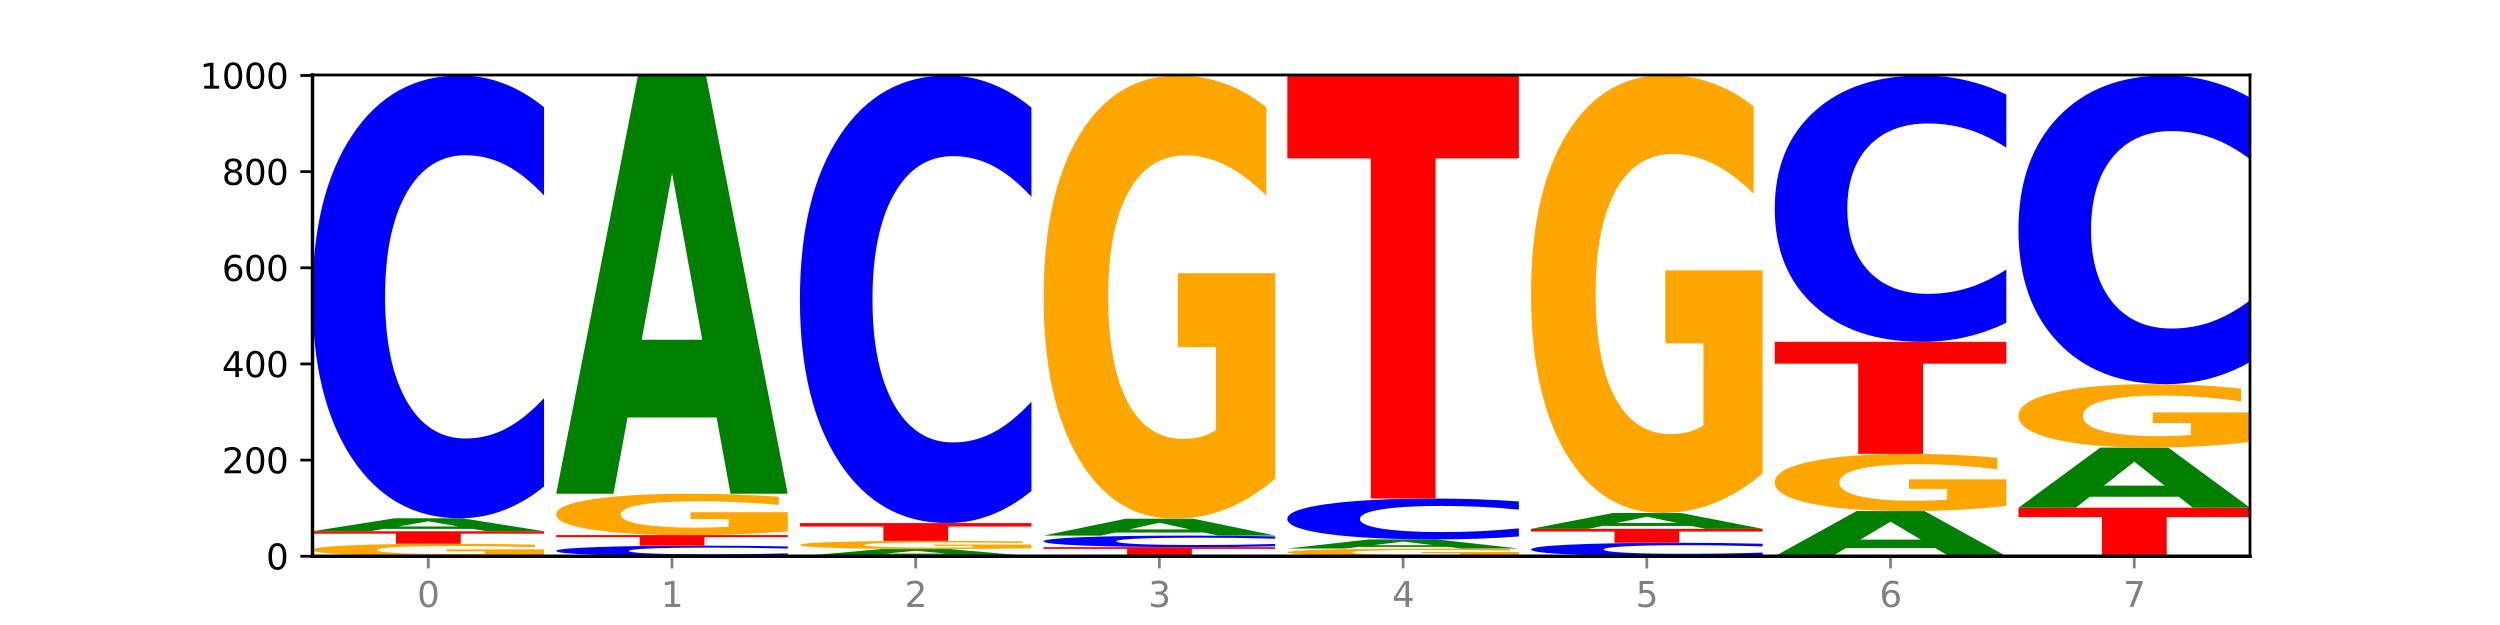<?xml version="1.0" encoding="utf-8" standalone="no"?>
<!DOCTYPE svg PUBLIC "-//W3C//DTD SVG 1.1//EN"
  "http://www.w3.org/Graphics/SVG/1.1/DTD/svg11.dtd">
<svg xmlns:xlink="http://www.w3.org/1999/xlink" width="720pt" height="180pt" viewBox="0 0 720 180" xmlns="http://www.w3.org/2000/svg" version="1.1">
 <defs>
  <style type="text/css">*{stroke-linejoin: round; stroke-linecap: butt}</style>
 </defs>
 <g id="figure_1">
  <g id="patch_1">
   <path d="M 0 180 
L 720 180 
L 720 0 
L 0 0 
z
" style="fill: #ffffff"/>
  </g>
  <g id="axes_1">
   <g id="patch_2">
    <path d="M 90 160.2 
L 648 160.2 
L 648 21.6 
L 90 21.6 
z
" style="fill: #ffffff"/>
   </g>
   <g id="line2d_1">
    <path d="M 90 160.2 
L 648 160.2 
" clip-path="url(#p6851a70125)" style="fill: none; stroke: #000000; stroke-width: 0.5; stroke-linecap: square"/>
   </g>
   <g id="patch_3">
    <path d="M 156.679 159.874 
Q 149.955 160.037 142.722 160.119 
Q 135.489 160.2 127.778 160.2 
Q 110.353 160.2 100.177 159.715 
Q 90 159.23 90 158.401 
Q 90 157.562 100.356 157.081 
Q 110.727 156.6 128.764 156.6 
Q 135.713 156.6 142.079 156.665 
Q 148.46 156.73 154.109 156.858 
L 154.109 157.576 
Q 148.281 157.411 142.513 157.33 
Q 136.744 157.248 130.946 157.248 
Q 120.216 157.248 114.403 157.547 
Q 108.59 157.846 108.59 158.401 
Q 108.59 158.951 114.194 159.252 
Q 119.798 159.552 130.109 159.552 
Q 132.919 159.552 135.325 159.534 
Q 137.731 159.517 139.643 159.479 
L 139.643 158.806 
L 128.66 158.806 
L 128.66 158.206 
L 156.679 158.206 
L 156.679 159.874 
z
" clip-path="url(#p6851a70125)" style="fill: #ffa600"/>
   </g>
   <g id="patch_4">
    <path d="M 90 153 
L 156.679 153 
L 156.679 153.702 
L 132.69 153.702 
L 132.69 156.6 
L 114.036 156.6 
L 114.036 153.702 
L 90 153.702 
L 90 153 
z
" clip-path="url(#p6851a70125)" style="fill: #ff0000"/>
   </g>
   <g id="patch_5">
    <path d="M 136.189 152.319 
L 110.545 152.319 
L 106.496 153 
L 90 153 
L 113.558 149.262 
L 133.121 149.262 
L 156.679 153 
L 140.197 153 
L 136.189 152.319 
z
M 114.635 151.625 
L 132.058 151.625 
L 123.36 150.138 
L 114.635 151.625 
z
" clip-path="url(#p6851a70125)" style="fill: #008000"/>
   </g>
   <g id="patch_6">
    <path d="M 156.679 140.121 
Q 151.102 144.652 145.07 146.943 
Q 139.039 149.262 132.47 149.262 
Q 112.882 149.262 101.441 132.086 
Q 90 114.911 90 85.54 
Q 90 56.062 101.441 38.914 
Q 112.882 21.738 132.47 21.738 
Q 139.039 21.738 145.07 24.057 
Q 151.102 26.348 156.679 30.879 
L 156.679 56.3 
Q 151.051 50.294 145.591 47.501 
Q 140.131 44.709 134.1 44.709 
Q 123.281 44.709 117.082 55.588 
Q 110.899 66.441 110.899 85.54 
Q 110.899 104.559 117.082 115.438 
Q 123.281 126.291 134.1 126.291 
Q 140.131 126.291 145.591 123.499 
Q 151.051 120.68 156.679 114.674 
L 156.679 140.121 
z
" clip-path="url(#p6851a70125)" style="fill: #0000ff"/>
   </g>
   <g id="patch_7">
    <path d="M 226.868 159.982 
Q 221.29 160.09 215.259 160.145 
Q 209.228 160.2 202.659 160.2 
Q 183.07 160.2 171.629 159.79 
Q 160.189 159.379 160.189 158.678 
Q 160.189 157.974 171.629 157.564 
Q 183.07 157.154 202.659 157.154 
Q 209.228 157.154 215.259 157.209 
Q 221.29 157.264 226.868 157.372 
L 226.868 157.979 
Q 221.24 157.836 215.78 157.769 
Q 210.32 157.703 204.289 157.703 
Q 193.47 157.703 187.27 157.962 
Q 181.088 158.222 181.088 158.678 
Q 181.088 159.132 187.27 159.392 
Q 193.47 159.651 204.289 159.651 
Q 210.32 159.651 215.78 159.585 
Q 221.24 159.517 226.868 159.374 
L 226.868 159.982 
z
" clip-path="url(#p6851a70125)" style="fill: #0000ff"/>
   </g>
   <g id="patch_8">
    <path d="M 160.189 154.108 
L 226.868 154.108 
L 226.868 154.702 
L 202.879 154.702 
L 202.879 157.154 
L 184.224 157.154 
L 184.224 154.702 
L 160.189 154.702 
L 160.189 154.108 
z
" clip-path="url(#p6851a70125)" style="fill: #ff0000"/>
   </g>
   <g id="patch_9">
    <path d="M 226.868 153.03 
Q 220.143 153.569 212.91 153.84 
Q 205.678 154.108 197.967 154.108 
Q 180.542 154.108 170.365 152.504 
Q 160.189 150.9 160.189 148.158 
Q 160.189 145.383 170.545 143.791 
Q 180.916 142.2 198.953 142.2 
Q 205.902 142.2 212.268 142.416 
Q 218.649 142.63 224.298 143.054 
L 224.298 145.427 
Q 218.47 144.884 212.701 144.615 
Q 206.933 144.345 201.135 144.345 
Q 190.405 144.345 184.592 145.334 
Q 178.779 146.32 178.779 148.158 
Q 178.779 149.978 184.383 150.971 
Q 189.987 151.963 200.298 151.963 
Q 203.107 151.963 205.513 151.906 
Q 207.919 151.847 209.832 151.724 
L 209.832 149.496 
L 198.848 149.496 
L 198.848 147.511 
L 226.868 147.511 
L 226.868 153.03 
z
" clip-path="url(#p6851a70125)" style="fill: #ffa600"/>
   </g>
   <g id="patch_10">
    <path d="M 206.377 120.23 
L 180.734 120.23 
L 176.685 142.2 
L 160.189 142.2 
L 183.747 21.6 
L 203.31 21.6 
L 226.868 142.2 
L 210.386 142.2 
L 206.377 120.23 
z
M 184.824 97.847 
L 202.247 97.847 
L 193.549 49.876 
L 184.824 97.847 
z
" clip-path="url(#p6851a70125)" style="fill: #008000"/>
   </g>
   <g id="patch_11">
    <path d="M 276.566 159.822 
L 250.922 159.822 
L 246.873 160.2 
L 230.377 160.2 
L 253.935 158.123 
L 273.499 158.123 
L 297.057 160.2 
L 280.574 160.2 
L 276.566 159.822 
z
M 255.012 159.436 
L 272.435 159.436 
L 263.737 158.61 
L 255.012 159.436 
z
" clip-path="url(#p6851a70125)" style="fill: #008000"/>
   </g>
   <g id="patch_12">
    <path d="M 297.057 157.91 
Q 290.332 158.017 283.099 158.07 
Q 275.866 158.123 268.155 158.123 
Q 250.731 158.123 240.554 157.806 
Q 230.377 157.489 230.377 156.947 
Q 230.377 156.398 240.733 156.084 
Q 251.104 155.769 269.142 155.769 
Q 276.09 155.769 282.457 155.812 
Q 288.838 155.854 294.486 155.938 
L 294.486 156.407 
Q 288.658 156.3 282.89 156.247 
Q 277.122 156.193 271.323 156.193 
Q 260.594 156.193 254.781 156.389 
Q 248.967 156.584 248.967 156.947 
Q 248.967 157.307 254.571 157.503 
Q 260.175 157.699 270.487 157.699 
Q 273.296 157.699 275.702 157.688 
Q 278.108 157.676 280.021 157.652 
L 280.021 157.211 
L 269.037 157.211 
L 269.037 156.819 
L 297.057 156.819 
L 297.057 157.91 
z
" clip-path="url(#p6851a70125)" style="fill: #ffa600"/>
   </g>
   <g id="patch_13">
    <path d="M 230.377 150.646 
L 297.057 150.646 
L 297.057 151.645 
L 273.068 151.645 
L 273.068 155.769 
L 254.413 155.769 
L 254.413 151.645 
L 230.377 151.645 
L 230.377 150.646 
z
" clip-path="url(#p6851a70125)" style="fill: #ff0000"/>
   </g>
   <g id="patch_14">
    <path d="M 297.057 141.406 
Q 291.479 145.986 285.448 148.303 
Q 279.417 150.646 272.848 150.646 
Q 253.259 150.646 241.818 133.284 
Q 230.377 115.923 230.377 86.232 
Q 230.377 56.435 241.818 39.1 
Q 253.259 21.738 272.848 21.738 
Q 279.417 21.738 285.448 24.082 
Q 291.479 26.398 297.057 30.978 
L 297.057 56.675 
Q 291.429 50.604 285.969 47.781 
Q 280.509 44.958 274.477 44.958 
Q 263.658 44.958 257.459 55.956 
Q 251.277 66.927 251.277 86.232 
Q 251.277 105.458 257.459 116.455 
Q 263.658 127.426 274.477 127.426 
Q 280.509 127.426 285.969 124.604 
Q 291.429 121.754 297.057 115.683 
L 297.057 141.406 
z
" clip-path="url(#p6851a70125)" style="fill: #0000ff"/>
   </g>
   <g id="patch_15">
    <path d="M 300.566 157.569 
L 367.245 157.569 
L 367.245 158.082 
L 343.256 158.082 
L 343.256 160.2 
L 324.602 160.2 
L 324.602 158.082 
L 300.566 158.082 
L 300.566 157.569 
z
" clip-path="url(#p6851a70125)" style="fill: #ff0000"/>
   </g>
   <g id="patch_16">
    <path d="M 367.245 157.331 
Q 361.668 157.449 355.636 157.509 
Q 349.605 157.569 343.036 157.569 
Q 323.448 157.569 312.007 157.122 
Q 300.566 156.674 300.566 155.909 
Q 300.566 155.141 312.007 154.694 
Q 323.448 154.246 343.036 154.246 
Q 349.605 154.246 355.636 154.307 
Q 361.668 154.366 367.245 154.484 
L 367.245 155.147 
Q 361.617 154.99 356.157 154.917 
Q 350.697 154.845 344.666 154.845 
Q 333.847 154.845 327.648 155.128 
Q 321.465 155.411 321.465 155.909 
Q 321.465 156.404 327.648 156.688 
Q 333.847 156.971 344.666 156.971 
Q 350.697 156.971 356.157 156.898 
Q 361.617 156.824 367.245 156.668 
L 367.245 157.331 
z
" clip-path="url(#p6851a70125)" style="fill: #0000ff"/>
   </g>
   <g id="patch_17">
    <path d="M 346.755 153.363 
L 321.111 153.363 
L 317.062 154.246 
L 300.566 154.246 
L 324.124 149.4 
L 343.687 149.4 
L 367.245 154.246 
L 350.763 154.246 
L 346.755 153.363 
z
M 325.201 152.464 
L 342.624 152.464 
L 333.926 150.536 
L 325.201 152.464 
z
" clip-path="url(#p6851a70125)" style="fill: #008000"/>
   </g>
   <g id="patch_18">
    <path d="M 367.245 137.85 
Q 360.521 143.625 353.288 146.526 
Q 346.055 149.4 338.344 149.4 
Q 320.919 149.4 310.743 132.206 
Q 300.566 115.012 300.566 85.609 
Q 300.566 55.862 310.922 38.8 
Q 321.293 21.738 339.33 21.738 
Q 346.279 21.738 352.645 24.059 
Q 359.026 26.353 364.675 30.889 
L 364.675 56.337 
Q 358.847 50.509 353.079 47.635 
Q 347.31 44.734 341.512 44.734 
Q 330.782 44.734 324.969 55.335 
Q 319.156 65.91 319.156 85.609 
Q 319.156 105.123 324.76 115.777 
Q 330.364 126.405 340.675 126.405 
Q 343.485 126.405 345.891 125.798 
Q 348.297 125.165 350.209 123.847 
L 350.209 99.955 
L 339.226 99.955 
L 339.226 78.673 
L 367.245 78.673 
L 367.245 137.85 
z
" clip-path="url(#p6851a70125)" style="fill: #ffa600"/>
   </g>
   <g id="patch_19">
    <path d="M 437.434 160 
Q 430.709 160.1 423.476 160.15 
Q 416.244 160.2 408.533 160.2 
Q 391.108 160.2 380.931 159.902 
Q 370.755 159.603 370.755 159.093 
Q 370.755 158.577 381.111 158.281 
Q 391.482 157.985 409.519 157.985 
Q 416.468 157.985 422.834 158.025 
Q 429.215 158.065 434.864 158.143 
L 434.864 158.585 
Q 429.036 158.484 423.267 158.434 
Q 417.499 158.384 411.701 158.384 
Q 400.971 158.384 395.158 158.568 
Q 389.345 158.751 389.345 159.093 
Q 389.345 159.432 394.949 159.617 
Q 400.553 159.801 410.864 159.801 
Q 413.673 159.801 416.079 159.79 
Q 418.485 159.779 420.398 159.757 
L 420.398 159.342 
L 409.414 159.342 
L 409.414 158.973 
L 437.434 158.973 
L 437.434 160 
z
" clip-path="url(#p6851a70125)" style="fill: #ffa600"/>
   </g>
   <g id="patch_20">
    <path d="M 416.943 157.505 
L 391.3 157.505 
L 387.251 157.985 
L 370.755 157.985 
L 394.313 155.354 
L 413.876 155.354 
L 437.434 157.985 
L 420.952 157.985 
L 416.943 157.505 
z
M 395.39 157.017 
L 412.813 157.017 
L 404.115 155.971 
L 395.39 157.017 
z
" clip-path="url(#p6851a70125)" style="fill: #008000"/>
   </g>
   <g id="patch_21">
    <path d="M 437.434 154.51 
Q 431.856 154.928 425.825 155.14 
Q 419.794 155.354 413.225 155.354 
Q 393.636 155.354 382.196 153.769 
Q 370.755 152.184 370.755 149.473 
Q 370.755 146.752 382.196 145.17 
Q 393.636 143.585 413.225 143.585 
Q 419.794 143.585 425.825 143.799 
Q 431.856 144.01 437.434 144.428 
L 437.434 146.774 
Q 431.806 146.22 426.346 145.962 
Q 420.886 145.705 414.855 145.705 
Q 404.036 145.705 397.836 146.709 
Q 391.654 147.71 391.654 149.473 
Q 391.654 151.228 397.836 152.232 
Q 404.036 153.234 414.855 153.234 
Q 420.886 153.234 426.346 152.976 
Q 431.806 152.716 437.434 152.162 
L 437.434 154.51 
z
" clip-path="url(#p6851a70125)" style="fill: #0000ff"/>
   </g>
   <g id="patch_22">
    <path d="M 370.755 21.877 
L 437.434 21.877 
L 437.434 45.613 
L 413.445 45.613 
L 413.445 143.585 
L 394.79 143.585 
L 394.79 45.613 
L 370.755 45.613 
L 370.755 21.877 
z
" clip-path="url(#p6851a70125)" style="fill: #ff0000"/>
   </g>
   <g id="patch_23">
    <path d="M 507.623 159.922 
Q 502.045 160.06 496.014 160.13 
Q 489.983 160.2 483.414 160.2 
Q 463.825 160.2 452.384 159.678 
Q 440.943 159.156 440.943 158.263 
Q 440.943 157.367 452.384 156.845 
Q 463.825 156.323 483.414 156.323 
Q 489.983 156.323 496.014 156.394 
Q 502.045 156.463 507.623 156.601 
L 507.623 157.374 
Q 501.995 157.191 496.535 157.106 
Q 491.075 157.021 485.043 157.021 
Q 474.224 157.021 468.025 157.352 
Q 461.843 157.682 461.843 158.263 
Q 461.843 158.841 468.025 159.172 
Q 474.224 159.502 485.043 159.502 
Q 491.075 159.502 496.535 159.417 
Q 501.995 159.331 507.623 159.148 
L 507.623 159.922 
z
" clip-path="url(#p6851a70125)" style="fill: #0000ff"/>
   </g>
   <g id="patch_24">
    <path d="M 440.943 152.308 
L 507.623 152.308 
L 507.623 153.091 
L 483.634 153.091 
L 483.634 156.323 
L 464.979 156.323 
L 464.979 153.091 
L 440.943 153.091 
L 440.943 152.308 
z
" clip-path="url(#p6851a70125)" style="fill: #ff0000"/>
   </g>
   <g id="patch_25">
    <path d="M 487.132 151.475 
L 461.488 151.475 
L 457.439 152.308 
L 440.943 152.308 
L 464.501 147.738 
L 484.065 147.738 
L 507.623 152.308 
L 491.14 152.308 
L 487.132 151.475 
z
M 465.578 150.627 
L 483.001 150.627 
L 474.303 148.81 
L 465.578 150.627 
z
" clip-path="url(#p6851a70125)" style="fill: #008000"/>
   </g>
   <g id="patch_26">
    <path d="M 507.623 136.326 
Q 500.898 142.032 493.665 144.898 
Q 486.432 147.738 478.721 147.738 
Q 461.297 147.738 451.12 130.75 
Q 440.943 113.761 440.943 84.708 
Q 440.943 55.317 451.299 38.458 
Q 461.67 21.6 479.708 21.6 
Q 486.656 21.6 493.023 23.893 
Q 499.404 26.16 505.052 30.642 
L 505.052 55.786 
Q 499.224 50.027 493.456 47.187 
Q 487.688 44.321 481.889 44.321 
Q 471.16 44.321 465.347 54.796 
Q 459.533 65.244 459.533 84.708 
Q 459.533 103.99 465.137 114.517 
Q 470.741 125.017 481.053 125.017 
Q 483.862 125.017 486.268 124.418 
Q 488.674 123.793 490.587 122.49 
L 490.587 98.883 
L 479.603 98.883 
L 479.603 77.856 
L 507.623 77.856 
L 507.623 136.326 
z
" clip-path="url(#p6851a70125)" style="fill: #ffa600"/>
   </g>
   <g id="patch_27">
    <path d="M 557.321 157.829 
L 531.677 157.829 
L 527.628 160.2 
L 511.132 160.2 
L 534.69 147.185 
L 554.253 147.185 
L 577.811 160.2 
L 561.329 160.2 
L 557.321 157.829 
z
M 535.767 155.413 
L 553.19 155.413 
L 544.492 150.236 
L 535.767 155.413 
z
" clip-path="url(#p6851a70125)" style="fill: #008000"/>
   </g>
   <g id="patch_28">
    <path d="M 577.811 145.694 
Q 571.087 146.439 563.854 146.814 
Q 556.621 147.185 548.91 147.185 
Q 531.486 147.185 521.309 144.965 
Q 511.132 142.746 511.132 138.951 
Q 511.132 135.112 521.488 132.91 
Q 531.859 130.708 549.896 130.708 
Q 556.845 130.708 563.211 131.007 
Q 569.592 131.303 575.241 131.889 
L 575.241 135.173 
Q 569.413 134.421 563.645 134.05 
Q 557.876 133.676 552.078 133.676 
Q 541.348 133.676 535.535 135.044 
Q 529.722 136.409 529.722 138.951 
Q 529.722 141.47 535.326 142.845 
Q 540.93 144.217 551.241 144.217 
Q 554.051 144.217 556.457 144.138 
Q 558.863 144.057 560.775 143.887 
L 560.775 140.803 
L 549.792 140.803 
L 549.792 138.056 
L 577.811 138.056 
L 577.811 145.694 
z
" clip-path="url(#p6851a70125)" style="fill: #ffa600"/>
   </g>
   <g id="patch_29">
    <path d="M 511.132 98.446 
L 577.811 98.446 
L 577.811 104.738 
L 553.822 104.738 
L 553.822 130.708 
L 535.168 130.708 
L 535.168 104.738 
L 511.132 104.738 
L 511.132 98.446 
z
" clip-path="url(#p6851a70125)" style="fill: #ff0000"/>
   </g>
   <g id="patch_30">
    <path d="M 577.811 92.948 
Q 572.234 95.673 566.203 97.052 
Q 560.171 98.446 553.603 98.446 
Q 534.014 98.446 522.573 88.115 
Q 511.132 77.784 511.132 60.116 
Q 511.132 42.385 522.573 32.07 
Q 534.014 21.738 553.603 21.738 
Q 560.171 21.738 566.203 23.133 
Q 572.234 24.511 577.811 27.237 
L 577.811 42.528 
Q 572.183 38.915 566.723 37.235 
Q 561.263 35.556 555.232 35.556 
Q 544.413 35.556 538.214 42.1 
Q 532.031 48.628 532.031 60.116 
Q 532.031 71.556 538.214 78.101 
Q 544.413 84.629 555.232 84.629 
Q 561.263 84.629 566.723 82.949 
Q 572.183 81.254 577.811 77.641 
L 577.811 92.948 
z
" clip-path="url(#p6851a70125)" style="fill: #0000ff"/>
   </g>
   <g id="patch_31">
    <path d="M 581.321 146.215 
L 648 146.215 
L 648 148.943 
L 624.011 148.943 
L 624.011 160.2 
L 605.356 160.2 
L 605.356 148.943 
L 581.321 148.943 
L 581.321 146.215 
z
" clip-path="url(#p6851a70125)" style="fill: #ff0000"/>
   </g>
   <g id="patch_32">
    <path d="M 627.51 143.062 
L 601.866 143.062 
L 597.817 146.215 
L 581.321 146.215 
L 604.879 128.908 
L 624.442 128.908 
L 648 146.215 
L 631.518 146.215 
L 627.51 143.062 
z
M 605.956 139.85 
L 623.379 139.85 
L 614.681 132.966 
L 605.956 139.85 
z
" clip-path="url(#p6851a70125)" style="fill: #008000"/>
   </g>
   <g id="patch_33">
    <path d="M 648 127.254 
Q 641.275 128.081 634.042 128.496 
Q 626.81 128.908 619.099 128.908 
Q 601.674 128.908 591.497 126.446 
Q 581.321 123.985 581.321 119.775 
Q 581.321 115.516 591.677 113.073 
Q 602.048 110.631 620.085 110.631 
Q 627.034 110.631 633.4 110.963 
Q 639.781 111.291 645.43 111.941 
L 645.43 115.584 
Q 639.602 114.75 633.833 114.338 
Q 628.065 113.923 622.267 113.923 
Q 611.537 113.923 605.724 115.441 
Q 599.911 116.955 599.911 119.775 
Q 599.911 122.569 605.515 124.094 
Q 611.119 125.616 621.43 125.616 
Q 624.239 125.616 626.645 125.529 
Q 629.051 125.438 630.964 125.249 
L 630.964 121.829 
L 619.98 121.829 
L 619.98 118.782 
L 648 118.782 
L 648 127.254 
z
" clip-path="url(#p6851a70125)" style="fill: #ffa600"/>
   </g>
   <g id="patch_34">
    <path d="M 648 104.259 
Q 642.422 107.417 636.391 109.015 
Q 630.36 110.631 623.791 110.631 
Q 604.202 110.631 592.762 98.658 
Q 581.321 86.686 581.321 66.212 
Q 581.321 45.665 592.762 33.711 
Q 604.202 21.738 623.791 21.738 
Q 630.36 21.738 636.391 23.354 
Q 642.422 24.952 648 28.11 
L 648 45.83 
Q 642.372 41.643 636.912 39.697 
Q 631.452 37.75 625.421 37.75 
Q 614.602 37.75 608.402 45.334 
Q 602.22 52.899 602.22 66.212 
Q 602.22 79.47 608.402 87.053 
Q 614.602 94.619 625.421 94.619 
Q 631.452 94.619 636.912 92.672 
Q 642.372 90.708 648 86.521 
L 648 104.259 
z
" clip-path="url(#p6851a70125)" style="fill: #0000ff"/>
   </g>
   <g id="matplotlib.axis_1">
    <g id="xtick_1">
     <g id="line2d_2">
      <defs>
       <path id="mbcab42bafe" d="M 0 0 
L 0 3.5 
" style="stroke: #808080; stroke-width: 0.8"/>
      </defs>
      <g>
       <use xlink:href="#mbcab42bafe" x="123.34" y="160.2" style="fill: #808080; stroke: #808080; stroke-width: 0.8"/>
      </g>
     </g>
     <g id="text_1">
      <!-- 0 -->
      <g style="fill: #808080" transform="translate(120.158 174.798) scale(0.1 -0.1)">
       <defs>
        <path id="DejaVuSans-30" d="M 2034 4250 
Q 1547 4250 1301 3770 
Q 1056 3291 1056 2328 
Q 1056 1369 1301 889 
Q 1547 409 2034 409 
Q 2525 409 2770 889 
Q 3016 1369 3016 2328 
Q 3016 3291 2770 3770 
Q 2525 4250 2034 4250 
z
M 2034 4750 
Q 2819 4750 3233 4129 
Q 3647 3509 3647 2328 
Q 3647 1150 3233 529 
Q 2819 -91 2034 -91 
Q 1250 -91 836 529 
Q 422 1150 422 2328 
Q 422 3509 836 4129 
Q 1250 4750 2034 4750 
z
" transform="scale(0.016)"/>
       </defs>
       <use xlink:href="#DejaVuSans-30"/>
      </g>
     </g>
    </g>
    <g id="xtick_2">
     <g id="line2d_3">
      <g>
       <use xlink:href="#mbcab42bafe" x="193.528" y="160.2" style="fill: #808080; stroke: #808080; stroke-width: 0.8"/>
      </g>
     </g>
     <g id="text_2">
      <!-- 1 -->
      <g style="fill: #808080" transform="translate(190.347 174.798) scale(0.1 -0.1)">
       <defs>
        <path id="DejaVuSans-31" d="M 794 531 
L 1825 531 
L 1825 4091 
L 703 3866 
L 703 4441 
L 1819 4666 
L 2450 4666 
L 2450 531 
L 3481 531 
L 3481 0 
L 794 0 
L 794 531 
z
" transform="scale(0.016)"/>
       </defs>
       <use xlink:href="#DejaVuSans-31"/>
      </g>
     </g>
    </g>
    <g id="xtick_3">
     <g id="line2d_4">
      <g>
       <use xlink:href="#mbcab42bafe" x="263.717" y="160.2" style="fill: #808080; stroke: #808080; stroke-width: 0.8"/>
      </g>
     </g>
     <g id="text_3">
      <!-- 2 -->
      <g style="fill: #808080" transform="translate(260.536 174.798) scale(0.1 -0.1)">
       <defs>
        <path id="DejaVuSans-32" d="M 1228 531 
L 3431 531 
L 3431 0 
L 469 0 
L 469 531 
Q 828 903 1448 1529 
Q 2069 2156 2228 2338 
Q 2531 2678 2651 2914 
Q 2772 3150 2772 3378 
Q 2772 3750 2511 3984 
Q 2250 4219 1831 4219 
Q 1534 4219 1204 4116 
Q 875 4013 500 3803 
L 500 4441 
Q 881 4594 1212 4672 
Q 1544 4750 1819 4750 
Q 2544 4750 2975 4387 
Q 3406 4025 3406 3419 
Q 3406 3131 3298 2873 
Q 3191 2616 2906 2266 
Q 2828 2175 2409 1742 
Q 1991 1309 1228 531 
z
" transform="scale(0.016)"/>
       </defs>
       <use xlink:href="#DejaVuSans-32"/>
      </g>
     </g>
    </g>
    <g id="xtick_4">
     <g id="line2d_5">
      <g>
       <use xlink:href="#mbcab42bafe" x="333.906" y="160.2" style="fill: #808080; stroke: #808080; stroke-width: 0.8"/>
      </g>
     </g>
     <g id="text_4">
      <!-- 3 -->
      <g style="fill: #808080" transform="translate(330.724 174.798) scale(0.1 -0.1)">
       <defs>
        <path id="DejaVuSans-33" d="M 2597 2516 
Q 3050 2419 3304 2112 
Q 3559 1806 3559 1356 
Q 3559 666 3084 287 
Q 2609 -91 1734 -91 
Q 1441 -91 1130 -33 
Q 819 25 488 141 
L 488 750 
Q 750 597 1062 519 
Q 1375 441 1716 441 
Q 2309 441 2620 675 
Q 2931 909 2931 1356 
Q 2931 1769 2642 2001 
Q 2353 2234 1838 2234 
L 1294 2234 
L 1294 2753 
L 1863 2753 
Q 2328 2753 2575 2939 
Q 2822 3125 2822 3475 
Q 2822 3834 2567 4026 
Q 2313 4219 1838 4219 
Q 1578 4219 1281 4162 
Q 984 4106 628 3988 
L 628 4550 
Q 988 4650 1302 4700 
Q 1616 4750 1894 4750 
Q 2613 4750 3031 4423 
Q 3450 4097 3450 3541 
Q 3450 3153 3228 2886 
Q 3006 2619 2597 2516 
z
" transform="scale(0.016)"/>
       </defs>
       <use xlink:href="#DejaVuSans-33"/>
      </g>
     </g>
    </g>
    <g id="xtick_5">
     <g id="line2d_6">
      <g>
       <use xlink:href="#mbcab42bafe" x="404.094" y="160.2" style="fill: #808080; stroke: #808080; stroke-width: 0.8"/>
      </g>
     </g>
     <g id="text_5">
      <!-- 4 -->
      <g style="fill: #808080" transform="translate(400.913 174.798) scale(0.1 -0.1)">
       <defs>
        <path id="DejaVuSans-34" d="M 2419 4116 
L 825 1625 
L 2419 1625 
L 2419 4116 
z
M 2253 4666 
L 3047 4666 
L 3047 1625 
L 3713 1625 
L 3713 1100 
L 3047 1100 
L 3047 0 
L 2419 0 
L 2419 1100 
L 313 1100 
L 313 1709 
L 2253 4666 
z
" transform="scale(0.016)"/>
       </defs>
       <use xlink:href="#DejaVuSans-34"/>
      </g>
     </g>
    </g>
    <g id="xtick_6">
     <g id="line2d_7">
      <g>
       <use xlink:href="#mbcab42bafe" x="474.283" y="160.2" style="fill: #808080; stroke: #808080; stroke-width: 0.8"/>
      </g>
     </g>
     <g id="text_6">
      <!-- 5 -->
      <g style="fill: #808080" transform="translate(471.102 174.798) scale(0.1 -0.1)">
       <defs>
        <path id="DejaVuSans-35" d="M 691 4666 
L 3169 4666 
L 3169 4134 
L 1269 4134 
L 1269 2991 
Q 1406 3038 1543 3061 
Q 1681 3084 1819 3084 
Q 2600 3084 3056 2656 
Q 3513 2228 3513 1497 
Q 3513 744 3044 326 
Q 2575 -91 1722 -91 
Q 1428 -91 1123 -41 
Q 819 9 494 109 
L 494 744 
Q 775 591 1075 516 
Q 1375 441 1709 441 
Q 2250 441 2565 725 
Q 2881 1009 2881 1497 
Q 2881 1984 2565 2268 
Q 2250 2553 1709 2553 
Q 1456 2553 1204 2497 
Q 953 2441 691 2322 
L 691 4666 
z
" transform="scale(0.016)"/>
       </defs>
       <use xlink:href="#DejaVuSans-35"/>
      </g>
     </g>
    </g>
    <g id="xtick_7">
     <g id="line2d_8">
      <g>
       <use xlink:href="#mbcab42bafe" x="544.472" y="160.2" style="fill: #808080; stroke: #808080; stroke-width: 0.8"/>
      </g>
     </g>
     <g id="text_7">
      <!-- 6 -->
      <g style="fill: #808080" transform="translate(541.29 174.798) scale(0.1 -0.1)">
       <defs>
        <path id="DejaVuSans-36" d="M 2113 2584 
Q 1688 2584 1439 2293 
Q 1191 2003 1191 1497 
Q 1191 994 1439 701 
Q 1688 409 2113 409 
Q 2538 409 2786 701 
Q 3034 994 3034 1497 
Q 3034 2003 2786 2293 
Q 2538 2584 2113 2584 
z
M 3366 4563 
L 3366 3988 
Q 3128 4100 2886 4159 
Q 2644 4219 2406 4219 
Q 1781 4219 1451 3797 
Q 1122 3375 1075 2522 
Q 1259 2794 1537 2939 
Q 1816 3084 2150 3084 
Q 2853 3084 3261 2657 
Q 3669 2231 3669 1497 
Q 3669 778 3244 343 
Q 2819 -91 2113 -91 
Q 1303 -91 875 529 
Q 447 1150 447 2328 
Q 447 3434 972 4092 
Q 1497 4750 2381 4750 
Q 2619 4750 2861 4703 
Q 3103 4656 3366 4563 
z
" transform="scale(0.016)"/>
       </defs>
       <use xlink:href="#DejaVuSans-36"/>
      </g>
     </g>
    </g>
    <g id="xtick_8">
     <g id="line2d_9">
      <g>
       <use xlink:href="#mbcab42bafe" x="614.66" y="160.2" style="fill: #808080; stroke: #808080; stroke-width: 0.8"/>
      </g>
     </g>
     <g id="text_8">
      <!-- 7 -->
      <g style="fill: #808080" transform="translate(611.479 174.798) scale(0.1 -0.1)">
       <defs>
        <path id="DejaVuSans-37" d="M 525 4666 
L 3525 4666 
L 3525 4397 
L 1831 0 
L 1172 0 
L 2766 4134 
L 525 4134 
L 525 4666 
z
" transform="scale(0.016)"/>
       </defs>
       <use xlink:href="#DejaVuSans-37"/>
      </g>
     </g>
    </g>
   </g>
   <g id="matplotlib.axis_2">
    <g id="ytick_1">
     <g id="line2d_10">
      <defs>
       <path id="m74c39c9718" d="M 0 0 
L -3.5 0 
" style="stroke: #000000; stroke-width: 0.8"/>
      </defs>
      <g>
       <use xlink:href="#m74c39c9718" x="90" y="160.2" style="stroke: #000000; stroke-width: 0.8"/>
      </g>
     </g>
     <g id="text_9">
      <!-- 0 -->
      <g transform="translate(76.638 163.999) scale(0.1 -0.1)">
       <use xlink:href="#DejaVuSans-30"/>
      </g>
     </g>
    </g>
    <g id="ytick_2">
     <g id="line2d_11">
      <g>
       <use xlink:href="#m74c39c9718" x="90" y="132.508" style="stroke: #000000; stroke-width: 0.8"/>
      </g>
     </g>
     <g id="text_10">
      <!-- 200 -->
      <g transform="translate(63.913 136.307) scale(0.1 -0.1)">
       <use xlink:href="#DejaVuSans-32"/>
       <use xlink:href="#DejaVuSans-30" x="63.623"/>
       <use xlink:href="#DejaVuSans-30" x="127.246"/>
      </g>
     </g>
    </g>
    <g id="ytick_3">
     <g id="line2d_12">
      <g>
       <use xlink:href="#m74c39c9718" x="90" y="104.815" style="stroke: #000000; stroke-width: 0.8"/>
      </g>
     </g>
     <g id="text_11">
      <!-- 400 -->
      <g transform="translate(63.913 108.615) scale(0.1 -0.1)">
       <use xlink:href="#DejaVuSans-34"/>
       <use xlink:href="#DejaVuSans-30" x="63.623"/>
       <use xlink:href="#DejaVuSans-30" x="127.246"/>
      </g>
     </g>
    </g>
    <g id="ytick_4">
     <g id="line2d_13">
      <g>
       <use xlink:href="#m74c39c9718" x="90" y="77.123" style="stroke: #000000; stroke-width: 0.8"/>
      </g>
     </g>
     <g id="text_12">
      <!-- 600 -->
      <g transform="translate(63.913 80.922) scale(0.1 -0.1)">
       <use xlink:href="#DejaVuSans-36"/>
       <use xlink:href="#DejaVuSans-30" x="63.623"/>
       <use xlink:href="#DejaVuSans-30" x="127.246"/>
      </g>
     </g>
    </g>
    <g id="ytick_5">
     <g id="line2d_14">
      <g>
       <use xlink:href="#m74c39c9718" x="90" y="49.431" style="stroke: #000000; stroke-width: 0.8"/>
      </g>
     </g>
     <g id="text_13">
      <!-- 800 -->
      <g transform="translate(63.913 53.23) scale(0.1 -0.1)">
       <defs>
        <path id="DejaVuSans-38" d="M 2034 2216 
Q 1584 2216 1326 1975 
Q 1069 1734 1069 1313 
Q 1069 891 1326 650 
Q 1584 409 2034 409 
Q 2484 409 2743 651 
Q 3003 894 3003 1313 
Q 3003 1734 2745 1975 
Q 2488 2216 2034 2216 
z
M 1403 2484 
Q 997 2584 770 2862 
Q 544 3141 544 3541 
Q 544 4100 942 4425 
Q 1341 4750 2034 4750 
Q 2731 4750 3128 4425 
Q 3525 4100 3525 3541 
Q 3525 3141 3298 2862 
Q 3072 2584 2669 2484 
Q 3125 2378 3379 2068 
Q 3634 1759 3634 1313 
Q 3634 634 3220 271 
Q 2806 -91 2034 -91 
Q 1263 -91 848 271 
Q 434 634 434 1313 
Q 434 1759 690 2068 
Q 947 2378 1403 2484 
z
M 1172 3481 
Q 1172 3119 1398 2916 
Q 1625 2713 2034 2713 
Q 2441 2713 2670 2916 
Q 2900 3119 2900 3481 
Q 2900 3844 2670 4047 
Q 2441 4250 2034 4250 
Q 1625 4250 1398 4047 
Q 1172 3844 1172 3481 
z
" transform="scale(0.016)"/>
       </defs>
       <use xlink:href="#DejaVuSans-38"/>
       <use xlink:href="#DejaVuSans-30" x="63.623"/>
       <use xlink:href="#DejaVuSans-30" x="127.246"/>
      </g>
     </g>
    </g>
    <g id="ytick_6">
     <g id="line2d_15">
      <g>
       <use xlink:href="#m74c39c9718" x="90" y="21.738" style="stroke: #000000; stroke-width: 0.8"/>
      </g>
     </g>
     <g id="text_14">
      <!-- 1000 -->
      <g transform="translate(57.55 25.538) scale(0.1 -0.1)">
       <use xlink:href="#DejaVuSans-31"/>
       <use xlink:href="#DejaVuSans-30" x="63.623"/>
       <use xlink:href="#DejaVuSans-30" x="127.246"/>
       <use xlink:href="#DejaVuSans-30" x="190.869"/>
      </g>
     </g>
    </g>
   </g>
   <g id="patch_35">
    <path d="M 90 160.2 
L 90 21.6 
" style="fill: none; stroke: #000000; stroke-linejoin: miter; stroke-linecap: square"/>
   </g>
   <g id="patch_36">
    <path d="M 648 160.2 
L 648 21.6 
" style="fill: none; stroke: #000000; stroke-width: 0.8; stroke-linejoin: miter; stroke-linecap: square"/>
   </g>
   <g id="patch_37">
    <path d="M 90 160.2 
L 648 160.2 
" style="fill: none; stroke: #000000; stroke-linejoin: miter; stroke-linecap: square"/>
   </g>
   <g id="patch_38">
    <path d="M 90 21.6 
L 648 21.6 
" style="fill: none; stroke: #000000; stroke-width: 0.8; stroke-linejoin: miter; stroke-linecap: square"/>
   </g>
  </g>
 </g>
 <defs>
  <clipPath id="p6851a70125">
   <rect x="90" y="21.6" width="558" height="138.6"/>
  </clipPath>
 </defs>
</svg>
